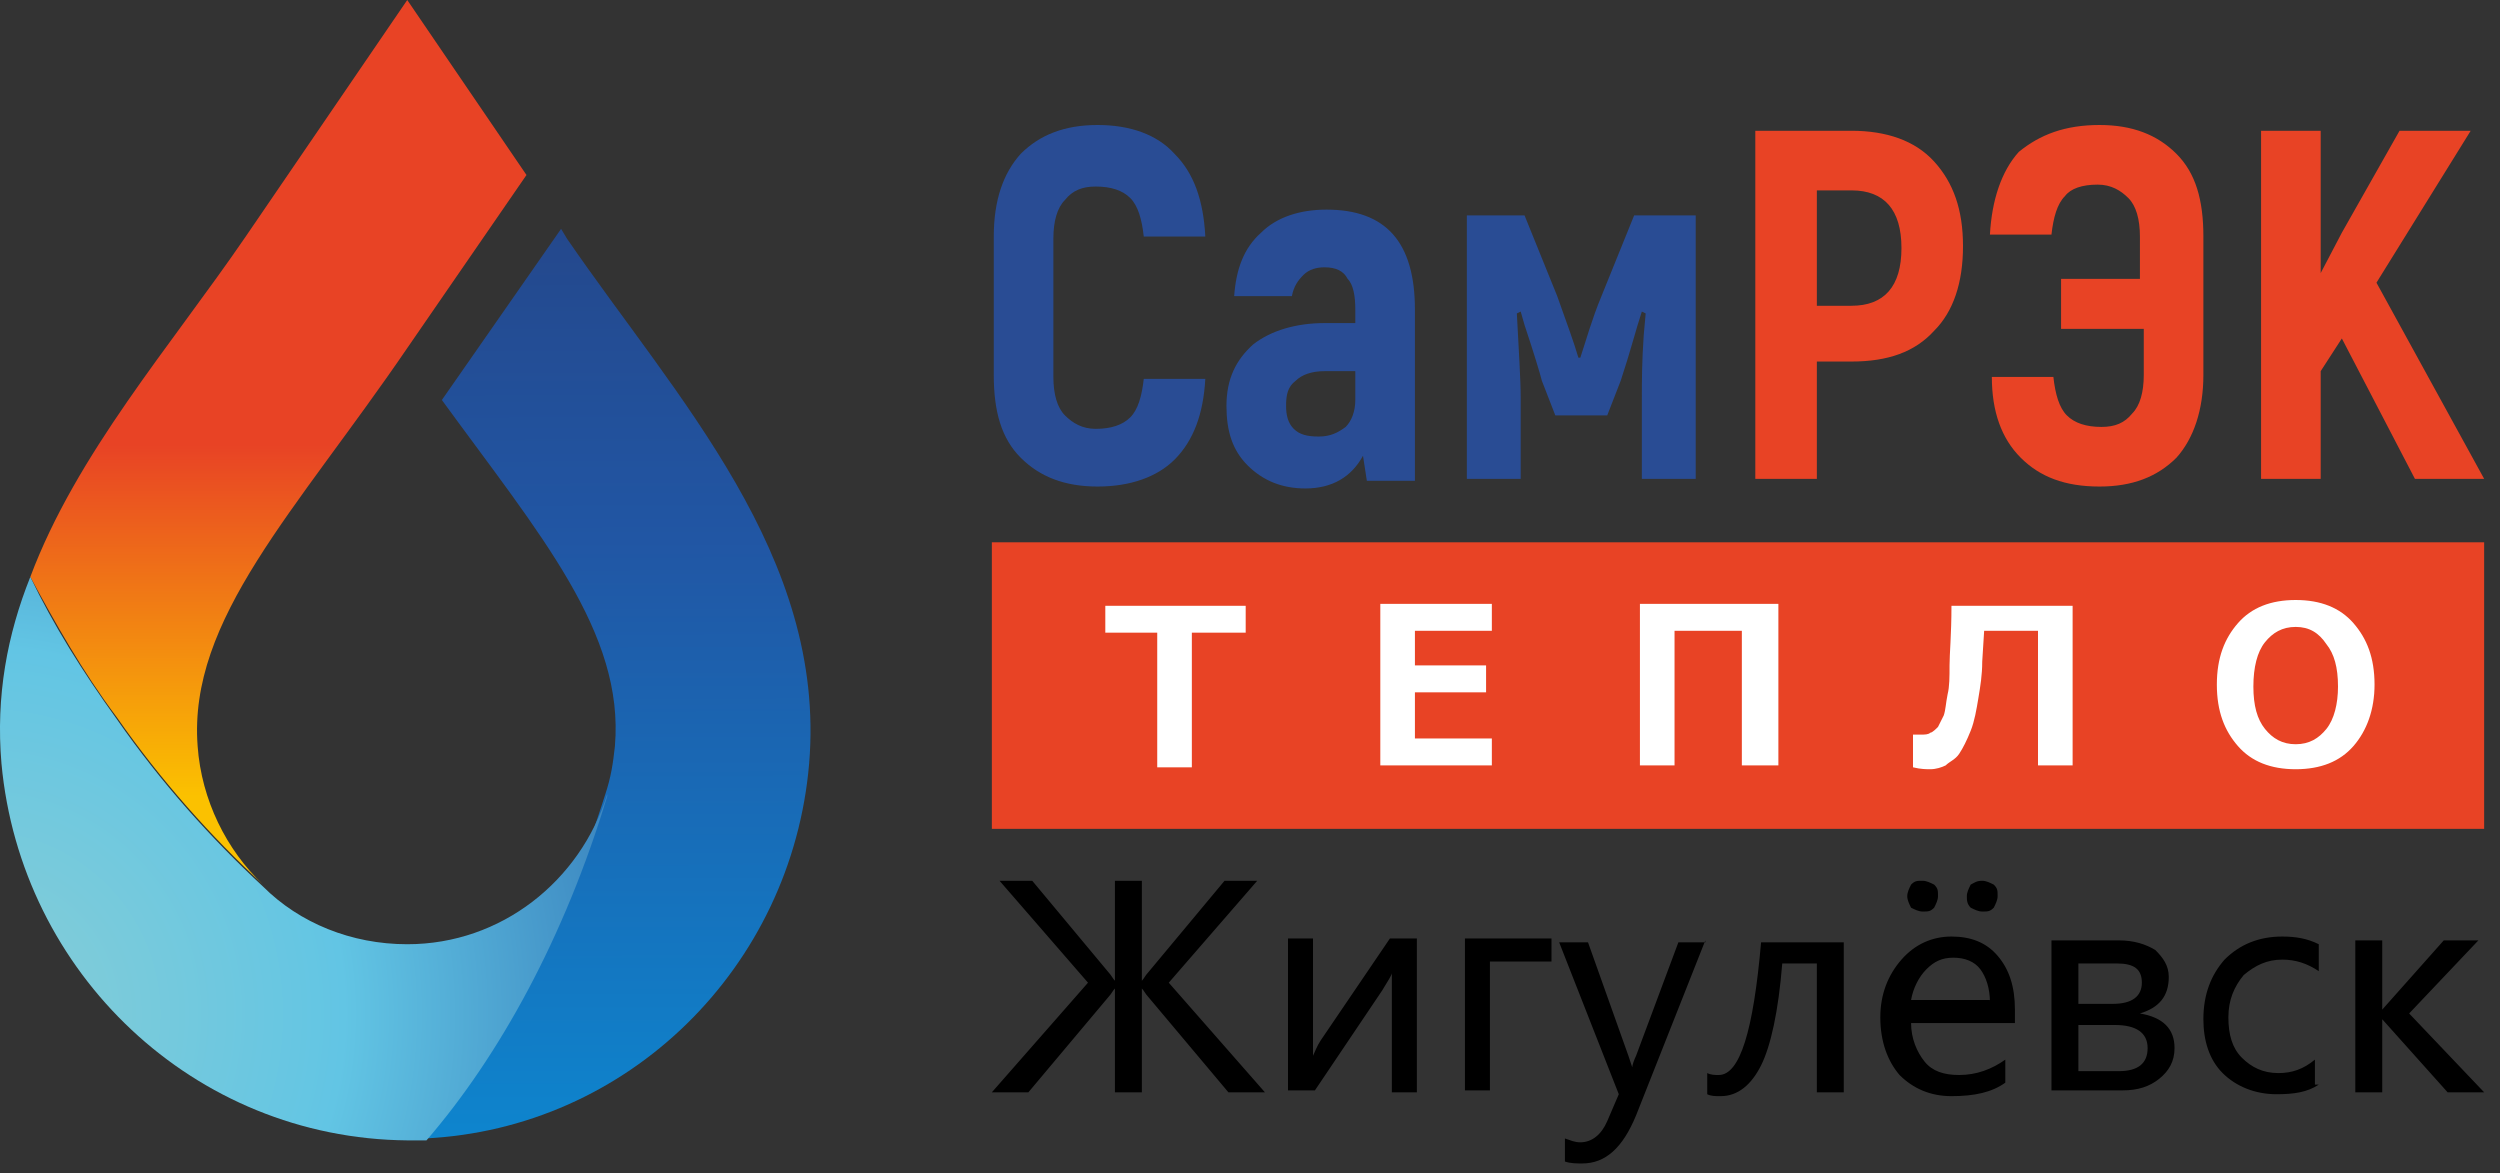 <svg width="130" height="61" viewBox="0 0 130 61" fill="none" xmlns="http://www.w3.org/2000/svg">
<rect x="0" y="0" width="130" height="61" fill="#333333" stroke="none"/>
<path d="M129.176 28.2H51.576V43.1H129.176V28.2Z" fill="#E84325"/>
<path fill-rule="evenodd" clip-rule="evenodd" d="M88.177 11.2V24.9H85.376V20.7C85.376 19.9 85.376 18.8 85.476 17.4L85.576 16.3L85.376 16.2C85.076 17.1 84.776 18.3 84.276 19.8L83.576 21.6H80.876L80.177 19.8C80.076 19.4 79.776 18.4 79.276 16.9L79.076 16.2L78.876 16.3C78.977 18.3 79.076 19.7 79.076 20.7V24.9H76.276V11.2H79.276L80.976 15.4C81.476 16.8 81.876 17.9 82.076 18.6H82.177C82.477 17.7 82.776 16.6 83.276 15.4L84.976 11.2H88.177ZM70.476 19.3H68.876C68.177 19.3 67.677 19.5 67.376 19.8C66.977 20.1 66.876 20.5 66.876 21.1C66.876 21.6 66.977 22 67.276 22.3C67.576 22.6 67.976 22.7 68.576 22.7C69.176 22.7 69.576 22.5 69.976 22.2C70.276 21.9 70.476 21.4 70.476 20.8V19.3ZM68.976 10.9C72.076 10.9 73.576 12.6 73.576 16.1V25H71.076L70.876 23.7C70.276 24.8 69.276 25.4 67.876 25.4C66.677 25.4 65.677 25 64.876 24.2C64.076 23.4 63.776 22.4 63.776 21.1C63.776 19.7 64.276 18.7 65.177 17.9C66.076 17.2 67.376 16.8 68.876 16.8H70.476V16.1C70.476 15.4 70.376 14.8 70.076 14.5C69.876 14.1 69.477 13.9 68.876 13.9C68.477 13.9 68.076 14 67.776 14.3C67.477 14.6 67.276 14.9 67.177 15.4H64.177C64.276 14 64.676 12.9 65.576 12.1C66.376 11.3 67.576 10.9 68.976 10.9ZM57.076 25.3C55.376 25.3 54.076 24.8 53.076 23.8C52.076 22.8 51.676 21.4 51.676 19.5V12.3C51.676 10.4 52.176 9 53.076 8C54.076 7 55.376 6.5 57.076 6.5C58.776 6.5 60.176 7 61.076 8C62.076 9 62.577 10.4 62.676 12.3H59.476C59.376 11.4 59.176 10.7 58.776 10.3C58.377 9.9 57.776 9.7 56.976 9.7C56.276 9.7 55.776 9.9 55.377 10.4C54.977 10.8 54.776 11.5 54.776 12.4V19.6C54.776 20.5 54.977 21.2 55.377 21.6C55.776 22 56.276 22.3 56.976 22.3C57.776 22.3 58.377 22.1 58.776 21.7C59.176 21.3 59.376 20.6 59.476 19.7H62.676C62.577 21.5 62.076 22.9 61.076 23.9C60.176 24.8 58.776 25.3 57.076 25.3Z" fill="#294C94"/>
<path fill-rule="evenodd" clip-rule="evenodd" d="M121.776 17.6L120.676 19.3V24.9H117.576V6.8H120.676V14.2L121.776 12.1L124.776 6.8H128.476L123.576 14.7L129.176 24.9H125.576L121.776 17.6ZM109.176 6.5C110.876 6.5 112.176 7 113.176 8C114.176 9 114.576 10.4 114.576 12.3V19.5C114.576 21.3 114.076 22.8 113.176 23.8C112.176 24.8 110.876 25.3 109.176 25.3C107.376 25.3 106.076 24.8 105.076 23.8C104.076 22.8 103.576 21.4 103.576 19.6H106.776C106.876 20.5 107.076 21.2 107.476 21.6C107.876 22 108.476 22.2 109.276 22.2C109.976 22.2 110.476 22 110.876 21.5C111.276 21.1 111.476 20.4 111.476 19.5V17.1H107.176V14.5H111.276V12.3C111.276 11.4 111.076 10.7 110.676 10.3C110.276 9.9 109.776 9.6 109.076 9.6C108.276 9.6 107.676 9.8 107.376 10.2C106.976 10.6 106.776 11.3 106.676 12.2H103.476C103.576 10.4 104.076 8.9 104.976 7.9C106.076 7 107.376 6.5 109.176 6.5ZM96.276 15.9C97.977 15.9 98.876 14.9 98.876 12.9C98.876 10.9 97.977 9.9 96.276 9.9H94.476V15.9H96.276ZM96.276 6.8C98.076 6.8 99.576 7.3 100.576 8.4C101.576 9.5 102.076 10.9 102.076 12.8C102.076 14.7 101.576 16.2 100.576 17.2C99.576 18.3 98.177 18.8 96.276 18.8H94.476V24.9H91.276V6.8H96.276Z" fill="#E84325"/>
<path fill-rule="evenodd" clip-rule="evenodd" d="M61.976 32.9V39.9H60.176V32.9H57.476V31.5H64.776V32.9H61.976ZM77.576 39.8H71.776V31.4H77.576V32.8H73.576V34.6H77.276V36H73.576V38.4H77.576V39.8ZM90.576 39.8V32.8H87.076V39.8H85.276V31.4H92.476V39.8H90.576ZM107.776 39.8H105.976V32.8H103.176L103.076 34.4C103.076 35.1 102.976 35.7 102.876 36.3C102.776 36.9 102.676 37.5 102.476 38C102.276 38.5 102.076 38.9 101.876 39.2C101.676 39.5 101.376 39.6 101.176 39.8C100.976 39.9 100.676 40 100.376 40C100.176 40 99.876 40 99.476 39.9V38.2H99.576C99.676 38.2 99.776 38.2 99.876 38.2C100.076 38.2 100.276 38.2 100.376 38.1C100.476 38.1 100.676 37.9 100.776 37.8C100.876 37.6 100.976 37.4 101.076 37.2C101.176 36.9 101.176 36.6 101.276 36.1C101.376 35.7 101.376 35.2 101.376 34.6C101.376 34 101.476 33 101.476 31.5H107.776V39.8ZM119.376 40C118.076 40 117.076 39.6 116.376 38.8C115.676 38 115.276 37 115.276 35.6C115.276 34.2 115.676 33.2 116.376 32.4C117.076 31.6 118.076 31.2 119.376 31.2C120.676 31.2 121.676 31.6 122.376 32.4C123.076 33.2 123.476 34.2 123.476 35.6C123.476 36.9 123.076 38 122.376 38.8C121.676 39.6 120.676 40 119.376 40ZM119.376 32.6C118.676 32.6 118.176 32.9 117.776 33.4C117.376 33.9 117.176 34.7 117.176 35.7C117.176 36.7 117.376 37.4 117.776 37.9C118.176 38.4 118.676 38.7 119.376 38.7C120.076 38.7 120.576 38.4 120.976 37.9C121.376 37.4 121.576 36.6 121.576 35.7C121.576 34.7 121.376 34 120.976 33.5C120.576 32.9 120.076 32.6 119.376 32.6Z" fill="white"/>
<path fill-rule="evenodd" clip-rule="evenodd" d="M65.776 56.8H63.877L59.676 51.8C59.577 51.7 59.477 51.5 59.377 51.4V56.8H57.976V51.4C57.876 51.5 57.776 51.7 57.676 51.8L53.476 56.8H51.576L56.576 51.1L51.976 45.8H53.676L57.676 50.6C57.776 50.7 57.876 50.9 57.976 51V45.8H59.377V51C59.477 50.9 59.577 50.7 59.676 50.6L63.676 45.8H65.376L60.776 51.1L65.776 56.8ZM73.677 56.8H72.376V50.6C72.376 50.7 72.177 51 71.876 51.5L68.376 56.7H66.976V48.8H68.276V54.9C68.376 54.7 68.477 54.4 68.677 54.1L72.276 48.8H73.677V56.8ZM77.476 50V56.7H76.177V48.8H80.677V50H77.476ZM88.677 48.9L85.076 58C84.376 59.7 83.477 60.5 82.276 60.5C81.977 60.5 81.677 60.5 81.376 60.4V59.2C81.677 59.3 81.876 59.4 82.177 59.4C82.776 59.4 83.276 59 83.576 58.3L84.177 56.9L81.076 49H82.576L84.677 54.9L84.876 55.5C84.876 55.4 84.976 55.1 85.076 54.9L87.276 49H88.677V48.9ZM95.876 56.8H94.476V50.1H92.677C92.477 52.6 92.076 54.4 91.576 55.4C91.076 56.4 90.376 57 89.476 57C89.176 57 88.977 57 88.776 56.9V55.8C88.977 55.9 89.177 55.9 89.376 55.9C90.477 55.9 91.176 53.6 91.576 49H95.876V56.8ZM106.676 56.8V48.9H110.176C110.976 48.9 111.576 49.1 112.076 49.4C112.476 49.8 112.776 50.2 112.776 50.8C112.776 51.8 112.276 52.4 111.276 52.7C112.476 52.9 113.076 53.5 113.076 54.5C113.076 55.2 112.776 55.7 112.276 56.1C111.776 56.5 111.176 56.7 110.376 56.7H106.676V56.8ZM108.076 50V52.2H109.876C110.876 52.2 111.376 51.8 111.376 51.1C111.376 50.4 110.976 50.1 110.076 50.1H108.076V50ZM108.076 53.3V55.7H110.176C111.176 55.7 111.676 55.3 111.676 54.5C111.676 53.7 111.076 53.3 109.976 53.3H108.076ZM120.576 56.4C119.976 56.8 119.276 56.9 118.376 56.9C117.276 56.9 116.276 56.5 115.576 55.8C114.876 55.1 114.576 54.1 114.576 53C114.576 51.7 114.976 50.7 115.676 49.9C116.476 49.1 117.476 48.7 118.676 48.7C119.376 48.7 119.976 48.8 120.576 49.1V50.5C119.976 50.1 119.376 49.9 118.676 49.9C117.876 49.9 117.276 50.2 116.676 50.7C116.176 51.3 115.876 52 115.876 52.9C115.876 53.8 116.076 54.5 116.576 55C117.076 55.5 117.676 55.8 118.476 55.8C119.176 55.8 119.776 55.6 120.376 55.1V56.4H120.576ZM129.176 56.8H127.276L123.876 53V56.8H122.476V48.9H123.876V52.5L127.076 48.9H128.876L125.276 52.7L129.176 56.8ZM104.876 53.2H99.376C99.376 54 99.676 54.7 100.076 55.2C100.476 55.7 101.076 55.9 101.876 55.9C102.776 55.9 103.576 55.6 104.276 55.1V56.3C103.576 56.8 102.676 57 101.476 57C100.376 57 99.477 56.6 98.776 55.9C98.177 55.2 97.776 54.2 97.776 52.9C97.776 51.7 98.177 50.7 98.876 49.9C99.576 49.1 100.476 48.7 101.476 48.7C102.476 48.7 103.276 49 103.876 49.7C104.476 50.4 104.776 51.3 104.776 52.5V53.2H104.876ZM103.476 52.1C103.476 51.4 103.276 50.8 102.976 50.4C102.676 50 102.176 49.8 101.576 49.8C100.976 49.8 100.576 50 100.176 50.4C99.776 50.8 99.477 51.4 99.376 52H103.476V52.1ZM102.276 46.6C102.276 46.4 102.376 46.2 102.476 46C102.676 45.9 102.776 45.8 103.076 45.8C103.276 45.8 103.476 45.9 103.676 46C103.876 46.2 103.876 46.3 103.876 46.6C103.876 46.8 103.776 47 103.676 47.2C103.476 47.4 103.376 47.4 103.076 47.4C102.876 47.4 102.676 47.3 102.476 47.2C102.276 47 102.276 46.8 102.276 46.6ZM99.177 46.6C99.177 46.4 99.276 46.2 99.376 46C99.576 45.8 99.676 45.8 99.976 45.8C100.176 45.8 100.376 45.9 100.576 46C100.776 46.2 100.776 46.3 100.776 46.6C100.776 46.8 100.676 47 100.576 47.2C100.376 47.4 100.276 47.4 99.976 47.4C99.776 47.4 99.576 47.3 99.376 47.2C99.276 47 99.177 46.8 99.177 46.6Z" fill="black"/>
<path fill-rule="evenodd" clip-rule="evenodd" d="M1.576 30C3.976 23.6 8.876 18 12.777 12.3L21.177 0L27.377 9.1L21.177 18.1C15.377 26.6 9.776 32.2 10.277 38.8C10.476 41.6 11.777 44.2 13.677 46C10.976 43.5 8.376 40.6 6.076 37.3C4.276 34.9 2.876 32.4 1.576 30Z" fill="url(#paint0_linear_492_46)"/>
<path fill-rule="evenodd" clip-rule="evenodd" d="M31.976 38.8C32.476 32.9 28.076 27.8 22.977 20.8L29.177 11.9L29.476 12.4C35.176 20.7 42.976 28.9 42.076 39.7C41.176 50.3 32.676 58.7 22.076 59.2C25.776 54.8 29.176 48.6 31.476 41.3C31.776 40.4 31.876 39.7 31.976 38.8Z" fill="url(#paint1_linear_492_46)"/>
<path fill-rule="evenodd" clip-rule="evenodd" d="M0.076 39.7C-0.224 36.2 0.376 33 1.576 30C2.776 32.5 4.276 34.9 6.076 37.4C8.376 40.7 10.976 43.6 13.677 46.1C15.576 48 18.276 49.1 21.177 49.1C26.076 49.1 30.177 45.8 31.576 41.3V41.4C29.376 48.7 25.977 54.9 22.177 59.3C21.877 59.3 21.477 59.3 21.177 59.3C10.076 59.2 1.076 50.6 0.076 39.7Z" fill="url(#paint2_radial_492_46)"/>
<defs>
<linearGradient id="paint0_linear_492_46" x1="64.383" y1="23.129" x2="64.383" y2="41.416" gradientUnits="userSpaceOnUse">
<stop stop-color="#E84325"/>
<stop offset="1" stop-color="#FBC100"/>
</linearGradient>
<linearGradient id="paint1_linear_492_46" x1="66.891" y1="81.305" x2="66.662" y2="-21.353" gradientUnits="userSpaceOnUse">
<stop stop-color="#00A6EB"/>
<stop offset="0.52" stop-color="#2156A4"/>
<stop offset="1" stop-color="#2A2B5B"/>
</linearGradient>
<radialGradient id="paint2_radial_492_46" cx="0" cy="0" r="1" gradientUnits="userSpaceOnUse" gradientTransform="translate(-1.231 52.764) scale(37.518 37.518)">
<stop stop-color="#89CED5"/>
<stop offset="0.51" stop-color="#62C5E4"/>
<stop offset="1" stop-color="#347AB9"/>
</radialGradient>
</defs>
</svg>
